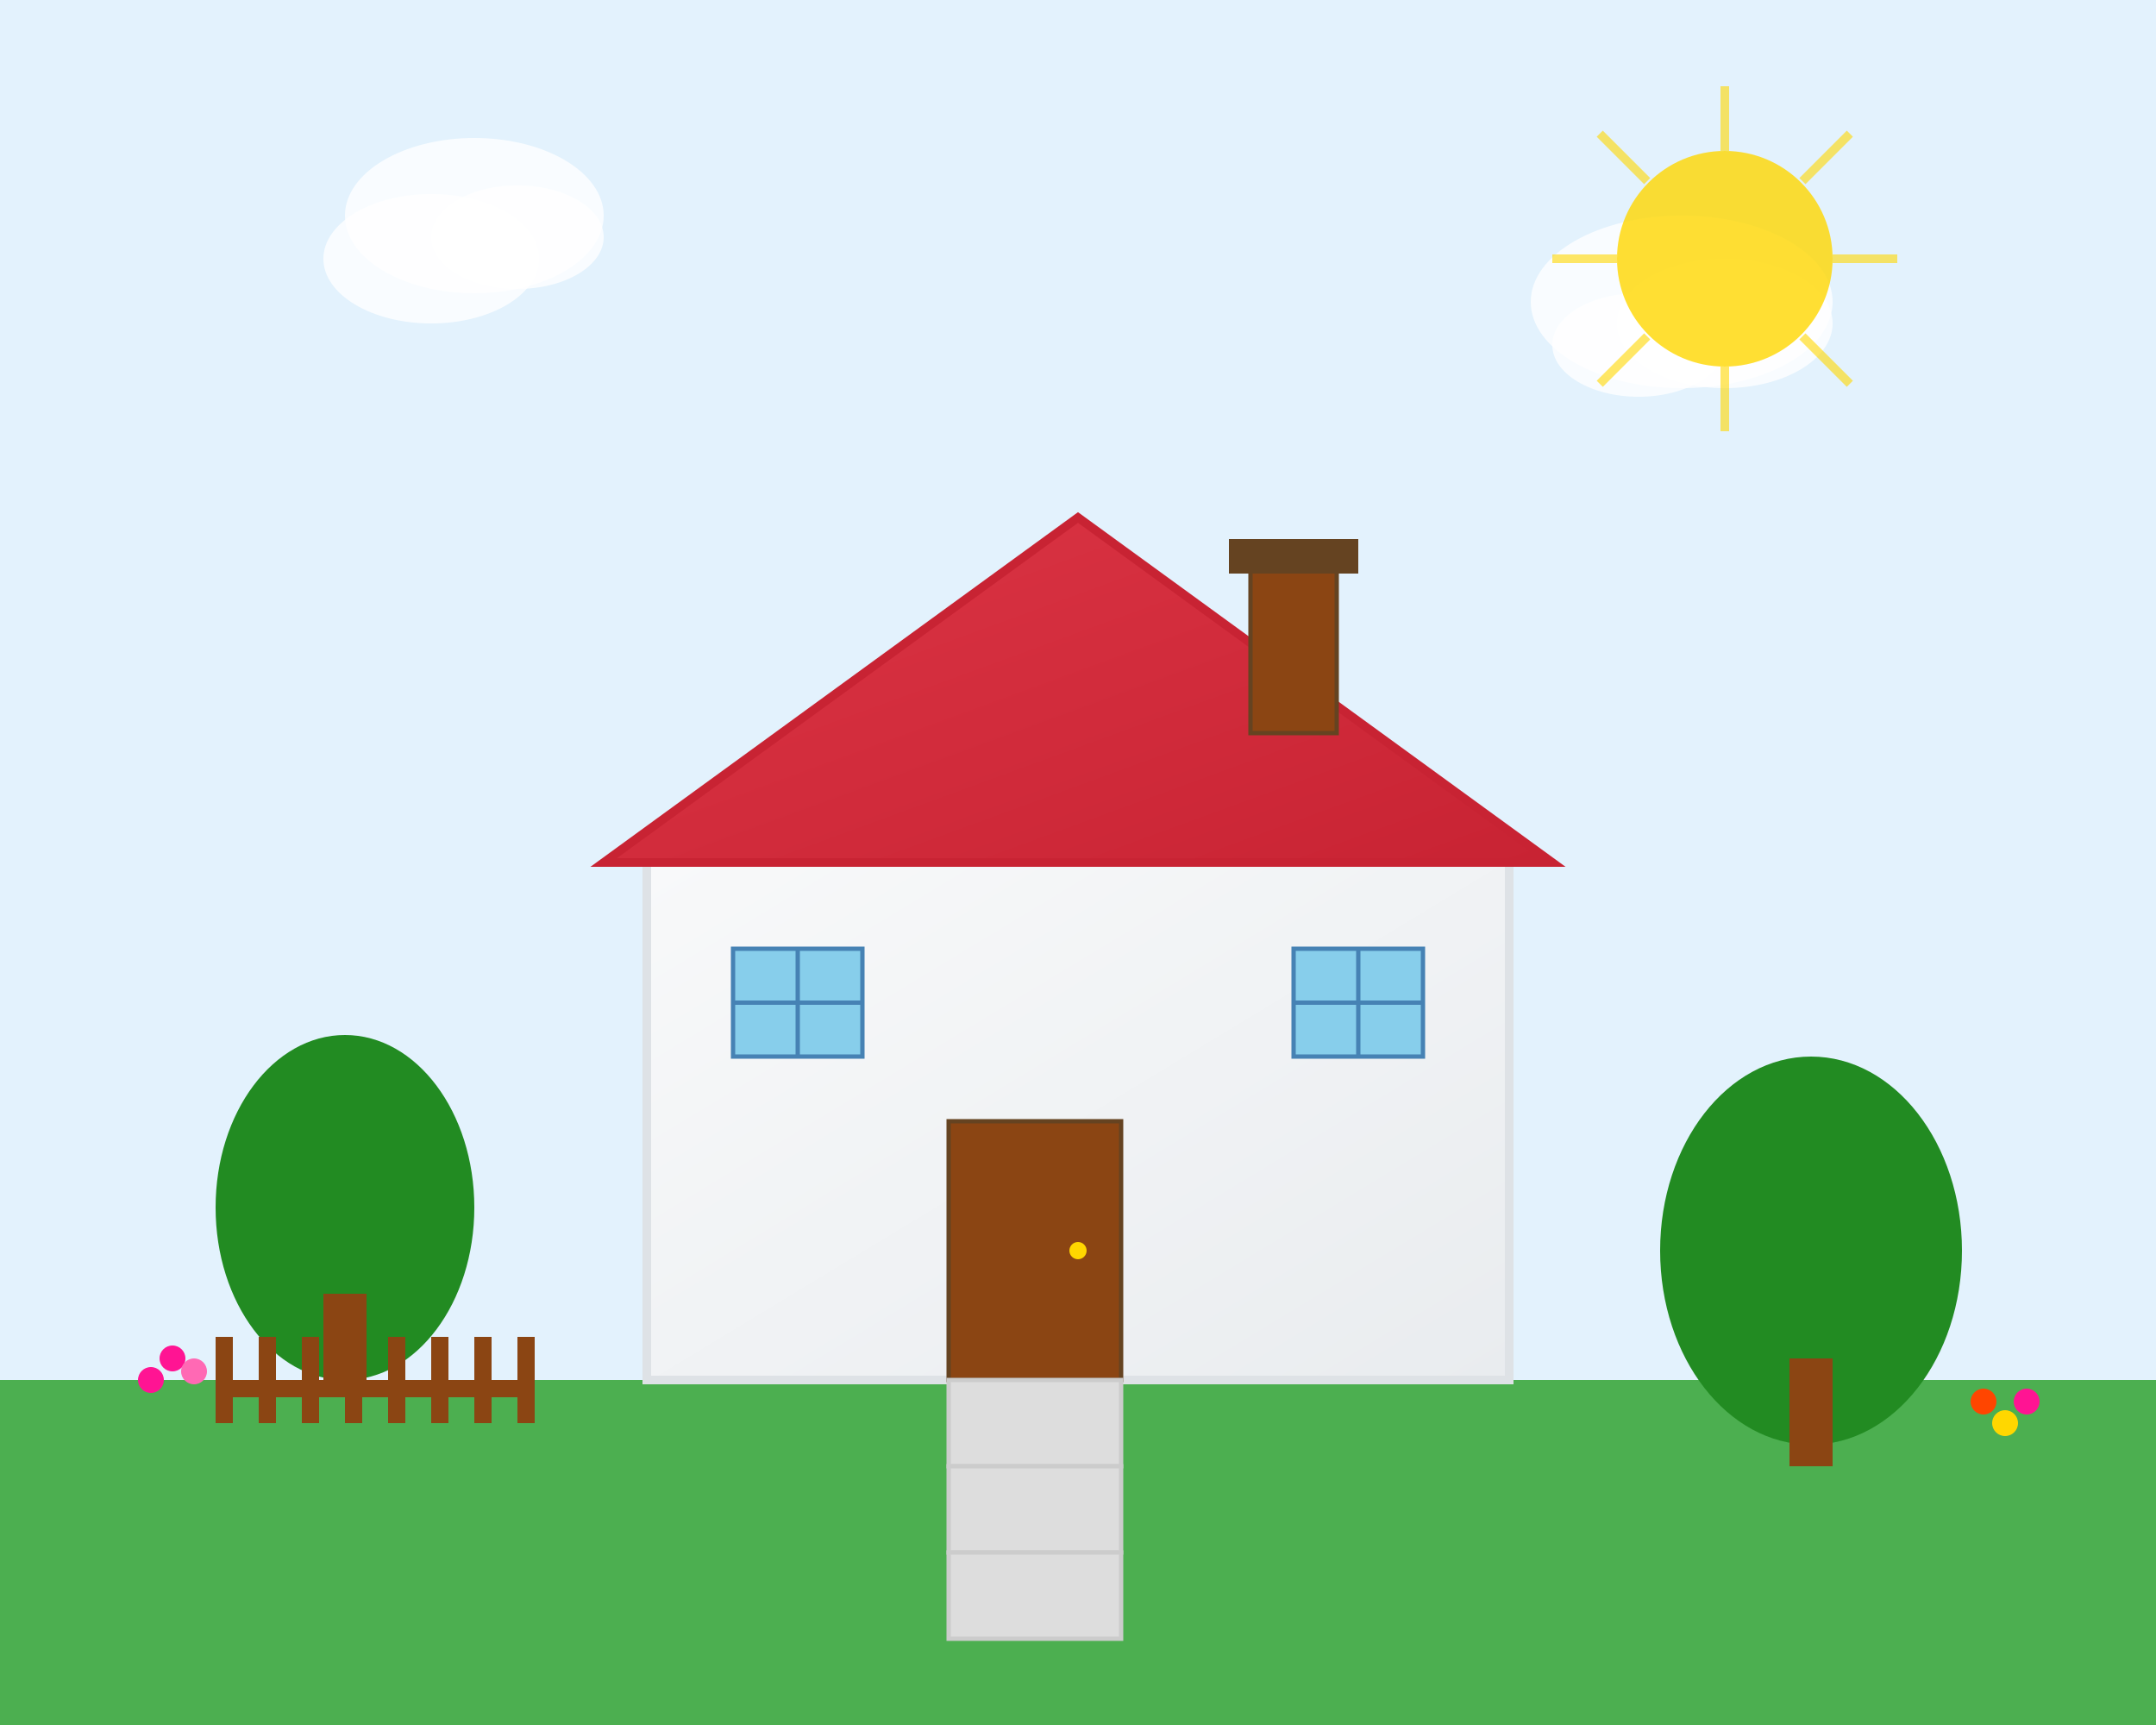 <svg width="500" height="400" viewBox="0 0 500 400" fill="none" xmlns="http://www.w3.org/2000/svg">
  <defs>
    <linearGradient id="houseGradient" x1="0%" y1="0%" x2="100%" y2="100%">
      <stop offset="0%" style="stop-color:#f8f9fa;stop-opacity:1" />
      <stop offset="100%" style="stop-color:#e9ecef;stop-opacity:1" />
    </linearGradient>
    <linearGradient id="roofGradient" x1="0%" y1="0%" x2="100%" y2="100%">
      <stop offset="0%" style="stop-color:#dc3545;stop-opacity:1" />
      <stop offset="100%" style="stop-color:#c82333;stop-opacity:1" />
    </linearGradient>
  </defs>
  
  <!-- Background -->
  <rect width="500" height="400" fill="#e3f2fd"/>
  
  <!-- Ground -->
  <rect x="0" y="320" width="500" height="80" fill="#4caf50"/>
  
  <!-- House base -->
  <rect x="150" y="200" width="200" height="120" fill="url(#houseGradient)" stroke="#dee2e6" stroke-width="2"/>
  
  <!-- Roof -->
  <polygon points="140,200 250,120 360,200" fill="url(#roofGradient)" stroke="#c82333" stroke-width="2"/>
  
  <!-- Door -->
  <rect x="220" y="260" width="40" height="60" fill="#8b4513" stroke="#654321" stroke-width="1"/>
  <circle cx="250" cy="290" r="2" fill="#ffd700"/>
  
  <!-- Windows -->
  <rect x="170" y="220" width="30" height="25" fill="#87ceeb" stroke="#4682b4" stroke-width="1"/>
  <rect x="300" y="220" width="30" height="25" fill="#87ceeb" stroke="#4682b4" stroke-width="1"/>
  
  <!-- Window frames -->
  <line x1="185" y1="220" x2="185" y2="245" stroke="#4682b4" stroke-width="1"/>
  <line x1="170" y1="232.5" x2="200" y2="232.5" stroke="#4682b4" stroke-width="1"/>
  <line x1="315" y1="220" x2="315" y2="245" stroke="#4682b4" stroke-width="1"/>
  <line x1="300" y1="232.5" x2="330" y2="232.5" stroke="#4682b4" stroke-width="1"/>
  
  <!-- Chimney -->
  <rect x="290" y="130" width="20" height="40" fill="#8b4513" stroke="#654321" stroke-width="1"/>
  <rect x="285" y="125" width="30" height="8" fill="#654321"/>
  
  <!-- Trees -->
  <ellipse cx="80" cy="280" rx="30" ry="40" fill="#228b22"/>
  <rect x="75" y="300" width="10" height="20" fill="#8b4513"/>
  
  <ellipse cx="420" cy="290" rx="35" ry="45" fill="#228b22"/>
  <rect x="415" y="315" width="10" height="25" fill="#8b4513"/>
  
  <!-- Clouds -->
  <ellipse cx="100" cy="60" rx="25" ry="15" fill="white" opacity="0.8"/>
  <ellipse cx="120" cy="55" rx="20" ry="12" fill="white" opacity="0.8"/>
  <ellipse cx="110" cy="50" rx="30" ry="18" fill="white" opacity="0.8"/>
  
  <ellipse cx="380" cy="80" rx="20" ry="12" fill="white" opacity="0.8"/>
  <ellipse cx="400" cy="75" rx="25" ry="15" fill="white" opacity="0.8"/>
  <ellipse cx="390" cy="70" rx="35" ry="20" fill="white" opacity="0.8"/>
  
  <!-- Sun -->
  <circle cx="400" cy="60" r="25" fill="#ffd700" opacity="0.8"/>
  
  <!-- Sun rays -->
  <line x1="400" y1="20" x2="400" y2="35" stroke="#ffd700" stroke-width="2" opacity="0.6"/>
  <line x1="400" y1="85" x2="400" y2="100" stroke="#ffd700" stroke-width="2" opacity="0.6"/>
  <line x1="360" y1="60" x2="375" y2="60" stroke="#ffd700" stroke-width="2" opacity="0.6"/>
  <line x1="425" y1="60" x2="440" y2="60" stroke="#ffd700" stroke-width="2" opacity="0.6"/>
  <line x1="371" y1="31" x2="382" y2="42" stroke="#ffd700" stroke-width="2" opacity="0.6"/>
  <line x1="418" y1="78" x2="429" y2="89" stroke="#ffd700" stroke-width="2" opacity="0.6"/>
  <line x1="429" y1="31" x2="418" y2="42" stroke="#ffd700" stroke-width="2" opacity="0.6"/>
  <line x1="382" y1="78" x2="371" y2="89" stroke="#ffd700" stroke-width="2" opacity="0.6"/>
  
  <!-- Pathway -->
  <rect x="220" y="320" width="40" height="20" fill="#ddd" stroke="#ccc" stroke-width="1"/>
  <rect x="220" y="340" width="40" height="20" fill="#ddd" stroke="#ccc" stroke-width="1"/>
  <rect x="220" y="360" width="40" height="20" fill="#ddd" stroke="#ccc" stroke-width="1"/>
  
  <!-- Fence -->
  <rect x="50" y="310" width="4" height="20" fill="#8b4513"/>
  <rect x="60" y="310" width="4" height="20" fill="#8b4513"/>
  <rect x="70" y="310" width="4" height="20" fill="#8b4513"/>
  <rect x="80" y="310" width="4" height="20" fill="#8b4513"/>
  <rect x="90" y="310" width="4" height="20" fill="#8b4513"/>
  <rect x="100" y="310" width="4" height="20" fill="#8b4513"/>
  <rect x="110" y="310" width="4" height="20" fill="#8b4513"/>
  <rect x="120" y="310" width="4" height="20" fill="#8b4513"/>
  <rect x="50" y="320" width="74" height="4" fill="#8b4513"/>
  
  <!-- Flowers -->
  <circle cx="40" cy="315" r="3" fill="#ff1493"/>
  <circle cx="45" cy="318" r="3" fill="#ff69b4"/>
  <circle cx="35" cy="320" r="3" fill="#ff1493"/>
  
  <circle cx="460" cy="325" r="3" fill="#ff4500"/>
  <circle cx="465" cy="330" r="3" fill="#ffd700"/>
  <circle cx="470" cy="325" r="3" fill="#ff1493"/>
</svg>
